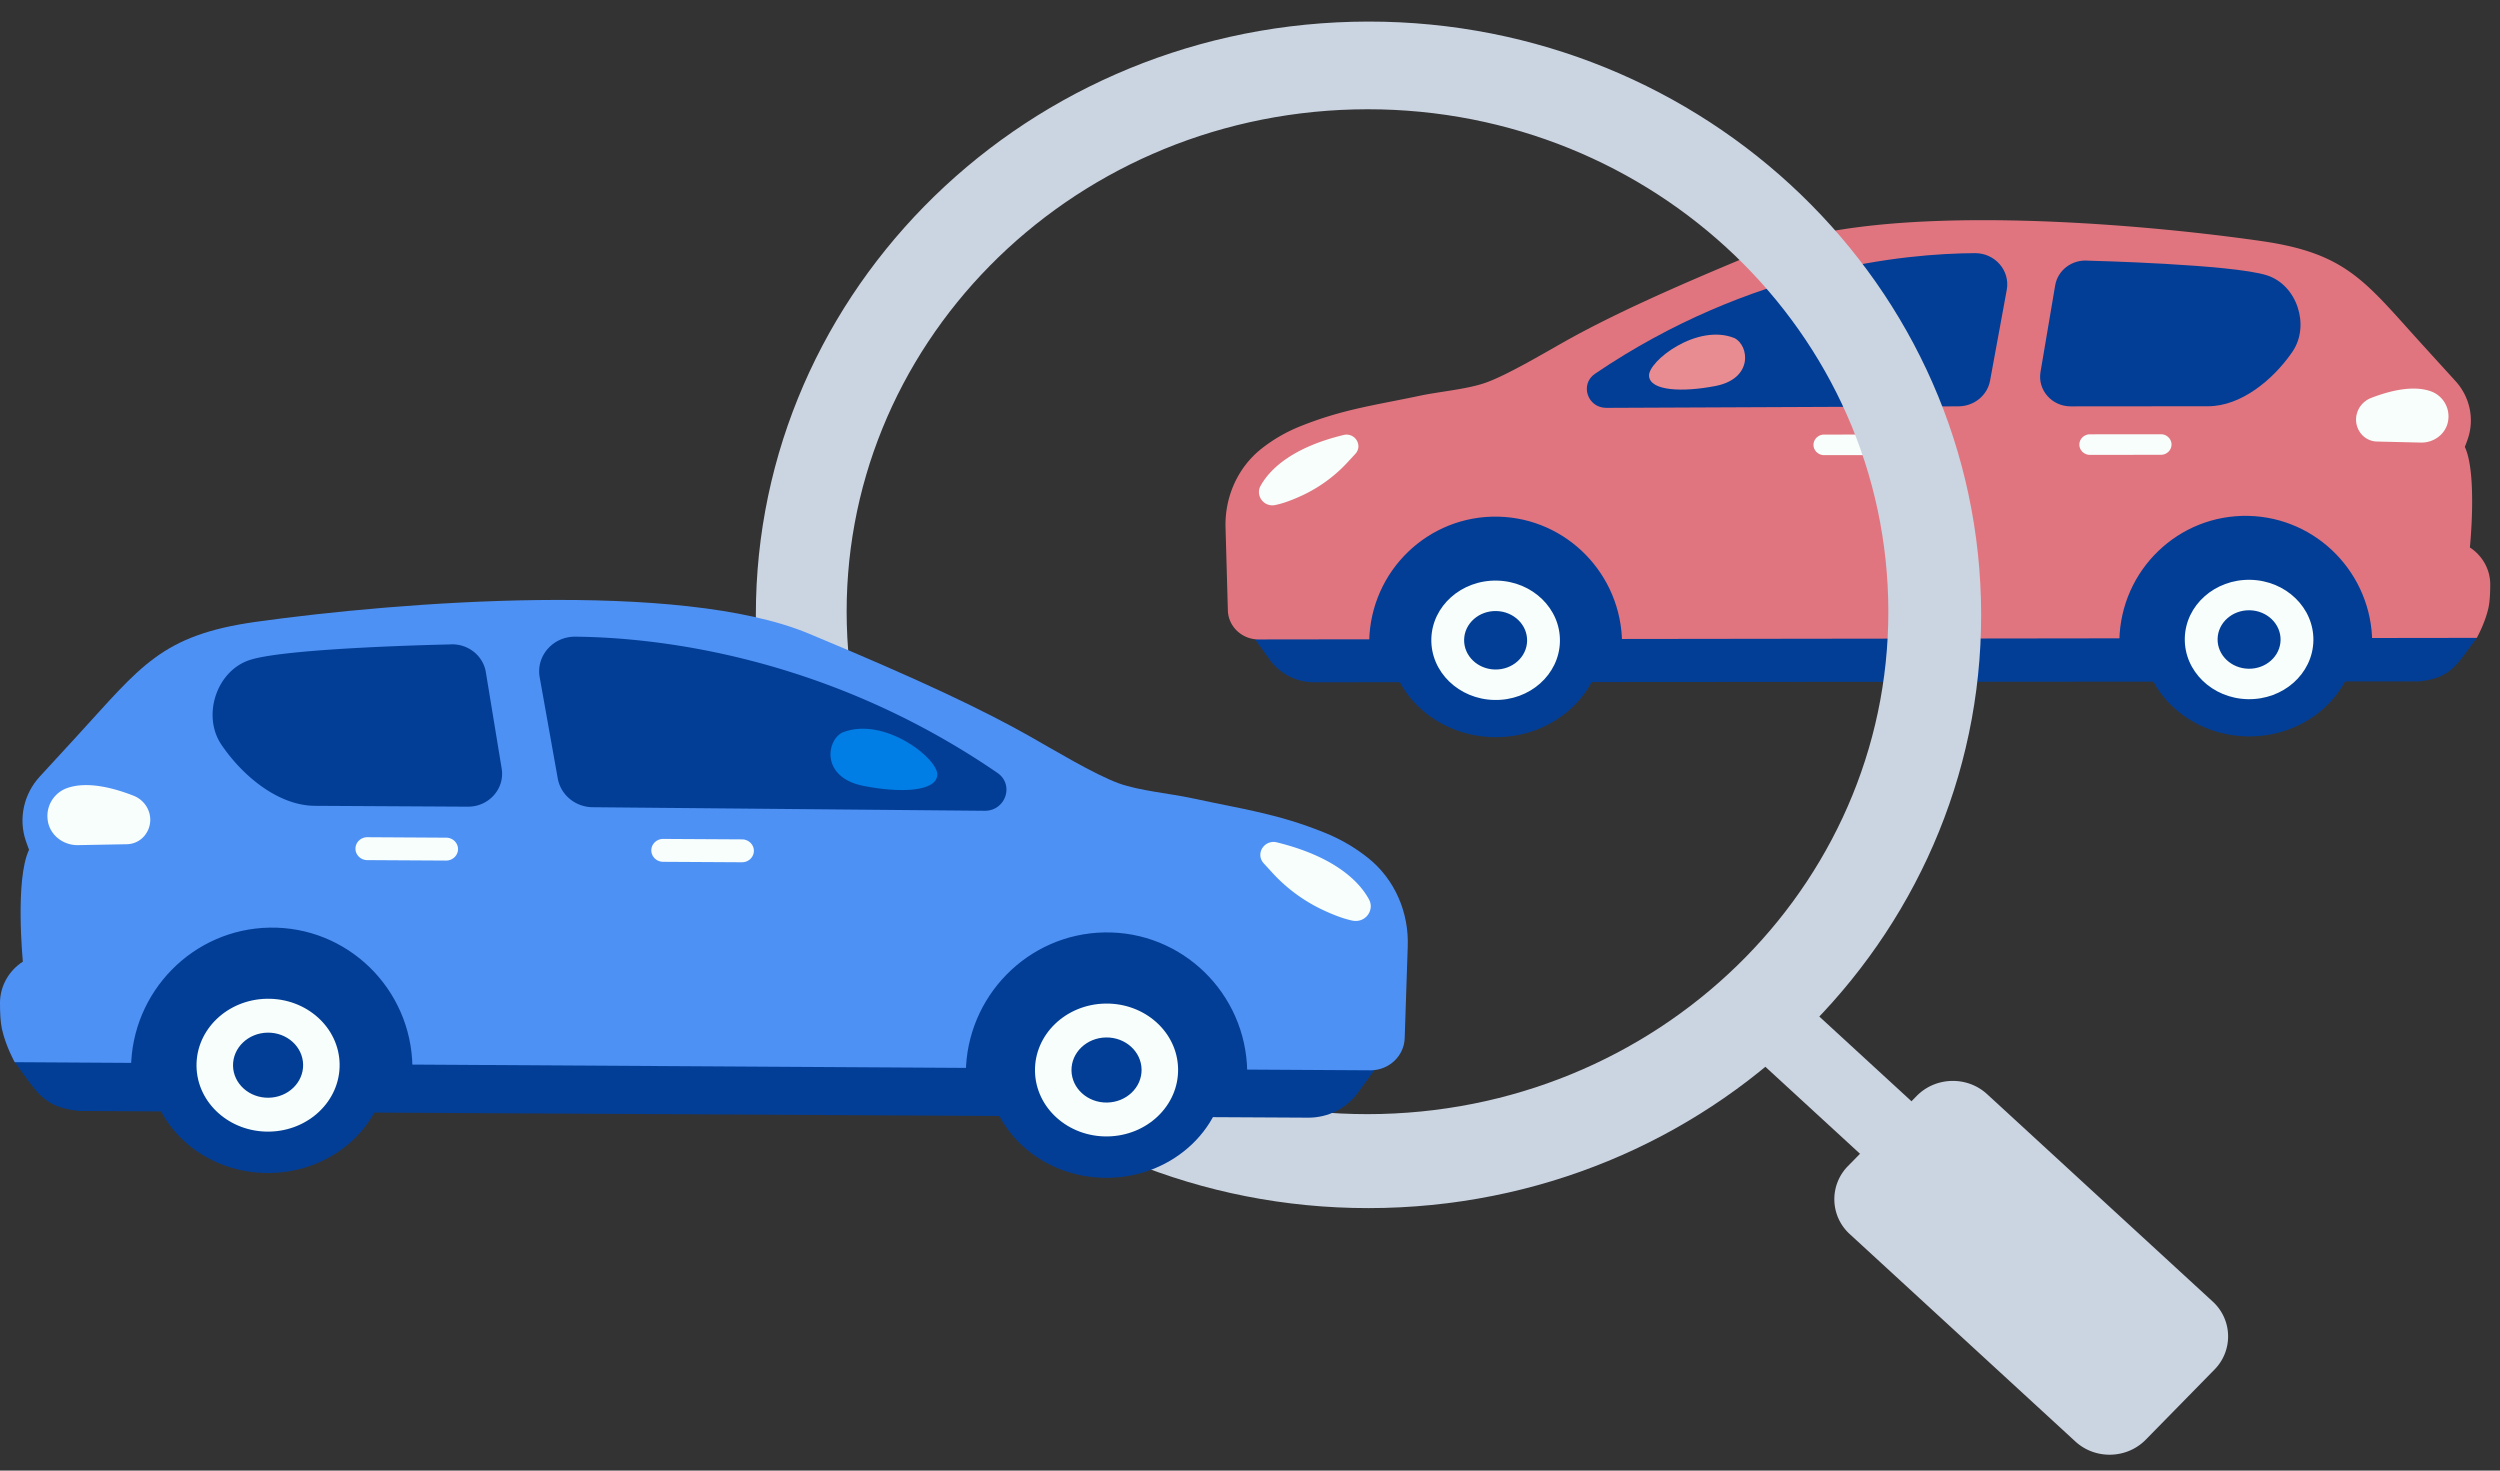 <svg width="204" height="120" fill="none" xmlns="http://www.w3.org/2000/svg"><rect width="100%" height="100%" fill="#333333" stroke="none"/><g clip-path="url(#a)"><path fill-rule="evenodd" clip-rule="evenodd" d="m101.533 50.965 2.089 2.884a4.468 4.468 0 0 0 3.569 1.824l83.645-.062 6.561-.007c1.737-.198 2.573-.674 3.596-2.047l1.113-1.507-14.635-10.925-50.202-2.807-31.633 4.413-4.103 8.234Z" fill="#033E96"/><path fill-rule="evenodd" clip-rule="evenodd" d="M202.106 52.05s.678-1.2.953-2.46c.109-.5.143-1.209.145-1.884.004-1.216-.621-2.352-1.661-3.033 0 0 .619-6.02-.414-8.205 0 0 .109-.259.244-.656.555-1.63.169-3.426-1.002-4.714l-2.701-2.968c-4.66-5.123-6.129-7.445-13.102-8.454-10.546-1.523-31.065-3.21-40.505.664-8.453 3.467-12.956 5.62-16.238 7.449-1.667.93-4.794 2.803-6.596 3.441-1.486.528-3.778.726-5.329 1.054-3.712.786-6.294 1.1-9.773 2.491a12.753 12.753 0 0 0-3.183 1.832c-1.987 1.573-3.025 4.01-2.939 6.493l.189 6.721c.042 1.296 1.125 2.332 2.464 2.358l99.448-.129Z" fill="#E0757F"/><path fill-rule="evenodd" clip-rule="evenodd" d="M172.941 52.486c0-.081-.003-.161-.001-.242.116-5.733 4.829-10.277 10.527-10.148 5.617.126 10.091 4.746 10.106 10.369l-20.632.021Zm-61.213.064c0-.082-.002-.162-.001-.243.116-5.733 4.829-10.276 10.527-10.148 5.617.126 10.091 4.746 10.106 10.369l-20.632.021" fill="#033E96"/><path fill-rule="evenodd" clip-rule="evenodd" d="M192.271 52.15c-.099 4.484-4.095 8.038-8.926 7.939-4.831-.1-8.667-3.817-8.568-8.301.099-4.485 4.095-8.039 8.926-7.94 4.831.1 8.667 3.817 8.568 8.301" fill="#033E96"/><path fill-rule="evenodd" clip-rule="evenodd" d="M188.772 52.292c-.06 2.69-2.457 4.821-5.354 4.761-2.897-.06-5.198-2.288-5.139-4.978.059-2.69 2.456-4.821 5.354-4.762 2.897.06 5.198 2.289 5.139 4.979Z" fill="#F7FEFB"/><path fill-rule="evenodd" clip-rule="evenodd" d="M186.095 52.237c-.029 1.317-1.203 2.361-2.622 2.332-1.42-.03-2.547-1.121-2.517-2.439.028-1.317 1.202-2.361 2.622-2.332 1.419.03 2.546 1.121 2.517 2.439Zm-55.305-.024c-.099 4.485-4.095 8.039-8.926 7.939-4.83-.1-8.666-3.817-8.567-8.3.099-4.485 4.095-8.04 8.925-7.94 4.831.1 8.667 3.816 8.568 8.3" fill="#033E96"/><path fill-rule="evenodd" clip-rule="evenodd" d="M127.29 52.355c-.06 2.69-2.457 4.822-5.354 4.762-2.897-.06-5.198-2.289-5.139-4.978.06-2.69 2.457-4.822 5.354-4.762 2.897.06 5.198 2.289 5.139 4.978Z" fill="#F7FEFB"/><path fill-rule="evenodd" clip-rule="evenodd" d="M124.612 52.3c-.029 1.317-1.203 2.362-2.623 2.332-1.419-.029-2.546-1.121-2.517-2.438.029-1.318 1.203-2.362 2.623-2.333 1.419.03 2.546 1.122 2.517 2.44" fill="#033E96"/><path fill-rule="evenodd" clip-rule="evenodd" d="M103.074 39.757c.641-1.166 2.309-2.988 6.616-4.034.7-.17 1.208.636.727 1.157l-.63.681a11.606 11.606 0 0 1-3.641 2.66c-.713.331-1.481.632-2.137.761-.721.141-1.281-.596-.935-1.225Z" fill="#F7FEFB"/><path fill-rule="evenodd" clip-rule="evenodd" d="m103.074 39.757.212.11c.61-1.104 2.204-2.881 6.463-3.918a.476.476 0 0 1 .475.13.453.453 0 0 1 .014.646l-.629.681a11.406 11.406 0 0 1-3.566 2.606c-.704.326-1.46.62-2.082.742l-.13.013a.612.612 0 0 1-.441-.184.588.588 0 0 1-.104-.716l-.212-.11-.213-.11a1.05 1.05 0 0 0-.132.509 1.094 1.094 0 0 0 1.328 1.054c.69-.136 1.469-.443 2.193-.778a11.862 11.862 0 0 0 3.717-2.715l.63-.682a.916.916 0 0 0 .25-.62.967.967 0 0 0-.781-.932.967.967 0 0 0-.434.014c-4.356 1.055-6.097 2.922-6.771 4.151l.213.11v-.001Zm90.425-7.291c1.495-.577 3.428-1.064 4.892-.523a2.17 2.17 0 0 1 1.391 2.287l-.011.084c-.153 1.059-1.128 1.826-2.232 1.8l-3.573-.084a1.722 1.722 0 0 1-1.297-.63c-.807-1-.388-2.463.83-2.934ZM148.849 37.14l5.787-.005c.477 0 .866-.379.866-.84a.856.856 0 0 0-.868-.839l-5.787.006c-.477 0-.866.378-.866.84.001.462.391.839.868.838Zm21.694-.022 5.787-.006c.477 0 .867-.379.866-.84 0-.461-.391-.839-.867-.838l-5.787.005c-.477 0-.867.38-.866.84 0 .462.391.84.867.839Z" fill="#F7FEFB"/><path fill-rule="evenodd" clip-rule="evenodd" d="M184.985 22.468c-2.818-.908-14.604-1.199-14.604-1.199-1.298-.108-2.467.77-2.679 2.016l-1.197 7.068c-.249 1.472.924 2.808 2.463 2.807l11.214-.01c2.7-.003 5.283-2.165 6.797-4.328.035-.05.071-.101.105-.153 1.417-2.11.367-5.407-2.099-6.201Zm-23.83-1.811c-5.671.026-18.256 1.196-30.999 9.839-1.266.859-.621 2.792.925 2.786l28.734-.125c1.27-.006 2.354-.89 2.576-2.1l1.361-7.408c.287-1.565-.956-3-2.597-2.992Z" fill="#033E96"/><path fill-rule="evenodd" clip-rule="evenodd" d="M134.562 30.694c-.112-1.201 3.932-4.347 6.977-3.101 1.197.612 1.531 3.308-1.563 3.905-2.718.524-5.303.397-5.414-.804Z" fill="#E98C92"/><path fill-rule="evenodd" clip-rule="evenodd" d="M112.97 98.565c27.601-.695 49.393-22.926 48.675-49.653-.718-26.728-23.675-47.83-51.275-47.135-27.6.695-49.393 22.926-48.675 49.653.718 26.727 23.675 47.83 51.275 47.135Zm-.281-7.665c23.465-.591 41.993-19.42 41.385-42.056-.608-22.635-20.123-40.506-43.587-39.914-23.465.59-41.994 19.42-41.386 42.055.608 22.636 20.123 40.506 43.588 39.915Z" fill="#CBD4E1"/><path d="m156.4 89.43-5.6 5.714a3.848 3.848 0 0 0 .145 5.563l18.405 16.919c1.626 1.495 4.198 1.428 5.745-.149l5.6-5.713a3.848 3.848 0 0 0-.145-5.564l-18.405-16.919c-1.626-1.495-4.198-1.428-5.745.15Z" fill="#CBD4E1"/><path d="m144 87 4.2-4.285 8.835 8.121-4.2 4.285L144 87Z" fill="#CBD4E1"/><path fill-rule="evenodd" clip-rule="evenodd" d="m113.124 85.994-2.341 3.198c-.916 1.251-2.397 2-3.982 2.01l-93.082-.507-7.3-.041c-1.932-.23-2.86-.764-3.99-2.298L1.2 86.674l16.346-12.08 55.881-2.861 35.178 5.076 4.52 9.185Z" fill="#033E96"/><path fill-rule="evenodd" clip-rule="evenodd" d="M1.199 86.674S.451 85.334.151 83.93C.033 83.376 0 82.586 0 81.834c.003-1.353.706-2.614 1.866-3.366 0 0-.655-6.703.506-9.129 0 0-.12-.288-.267-.731-.609-1.817-.169-3.814 1.141-5.24l3.023-3.29c5.214-5.677 6.862-8.254 14.628-9.338 11.743-1.64 34.587-3.41 45.07.95 9.388 3.903 14.387 6.322 18.029 8.375 1.85 1.043 5.32 3.144 7.321 3.864 1.651.594 4.2.827 5.925 1.2 4.126.894 6.998 1.257 10.861 2.823 1.27.512 2.46 1.204 3.532 2.056 2.202 1.761 3.344 4.478 3.235 7.241l-.248 7.478c-.054 1.442-1.266 2.59-2.756 2.611L1.199 86.674Z" fill="#4E91F5"/><path fill-rule="evenodd" clip-rule="evenodd" d="M33.65 87.312c.002-.09.005-.18.004-.27-.097-6.38-5.317-11.46-11.659-11.348-6.25.111-11.256 5.229-11.304 11.486l22.96.132Zm68.121.391c.001-.09.005-.18.003-.27-.097-6.38-5.317-11.46-11.658-11.348-6.252.111-11.257 5.229-11.305 11.486l22.96.132Z" fill="#033E96"/><path fill-rule="evenodd" clip-rule="evenodd" d="M12.143 86.836c.084 4.991 4.512 8.967 9.889 8.881 5.376-.085 9.665-4.201 9.58-9.192-.085-4.99-4.512-8.967-9.888-8.882-5.377.087-9.666 4.202-9.581 9.193Z" fill="#033E96"/><path fill-rule="evenodd" clip-rule="evenodd" d="M16.036 87.013c.05 2.993 2.706 5.378 5.93 5.327 3.226-.052 5.798-2.52 5.747-5.514-.05-2.993-2.706-5.378-5.93-5.327-3.225.052-5.798 2.52-5.747 5.514Z" fill="#F7FEFB"/><path fill-rule="evenodd" clip-rule="evenodd" d="M19.015 86.966c.025 1.465 1.326 2.634 2.906 2.609 1.579-.025 2.839-1.235 2.814-2.701-.025-1.466-1.325-2.635-2.905-2.61-1.58.026-2.84 1.235-2.815 2.702Zm61.544.262c.085 4.992 4.512 8.968 9.889 8.882 5.376-.086 9.665-4.202 9.581-9.192-.085-4.99-4.513-8.968-9.89-8.882-5.376.086-9.665 4.202-9.58 9.192Z" fill="#033E96"/><path fill-rule="evenodd" clip-rule="evenodd" d="M84.455 87.406c.05 2.993 2.706 5.378 5.93 5.326 3.225-.05 5.799-2.52 5.747-5.513-.05-2.993-2.706-5.379-5.93-5.327-3.225.052-5.798 2.52-5.747 5.514Z" fill="#F7FEFB"/><path fill-rule="evenodd" clip-rule="evenodd" d="M87.433 87.358c.025 1.466 1.326 2.634 2.905 2.61 1.58-.026 2.84-1.235 2.815-2.701-.025-1.467-1.326-2.635-2.905-2.61-1.58.026-2.84 1.234-2.815 2.701Z" fill="#033E96"/><path fill-rule="evenodd" clip-rule="evenodd" d="M10.886 64.926c-1.661-.65-3.81-1.202-5.442-.608a2.416 2.416 0 0 0-1.56 2.538l.012.093c.164 1.179 1.245 2.037 2.474 2.014l3.976-.074a1.911 1.911 0 0 0 1.447-.695c.904-1.108.445-2.738-.907-3.268Zm100.587 8.587c-.708-1.302-2.553-3.338-7.341-4.524-.777-.192-1.347.702-.815 1.283l.697.762a12.892 12.892 0 0 0 4.037 2.98c.792.372 1.645.71 2.375.857.801.161 1.428-.657 1.047-1.358Z" fill="#F7FEFB"/><path fill-rule="evenodd" clip-rule="evenodd" d="m111.473 73.513.237-.121c-.743-1.37-2.669-3.458-7.512-4.654a1.081 1.081 0 0 0-1.052.29 1.047 1.047 0 0 0-.304.73c-.001.236.088.483.274.686l.698.762a13.18 13.18 0 0 0 4.12 3.04c.804.378 1.67.723 2.437.879.087.017.173.025.258.025a1.218 1.218 0 0 0 1.226-1.197c0-.186-.047-.38-.145-.561l-.237.12-.237.121a.66.66 0 0 1-.117.795.688.688 0 0 1-.639.189c-.691-.138-1.531-.47-2.312-.837a12.64 12.64 0 0 1-3.954-2.917c-.227-.25-.465-.509-.697-.763a.497.497 0 0 1-.081-.58.545.545 0 0 1 .63-.28c4.734 1.176 6.497 3.162 7.17 4.393l.237-.12ZM60.547 70.361l-6.44-.037c-.53-.003-.962-.425-.96-.94.004-.513.44-.931.97-.928l6.44.037c.53.004.963.426.96.94-.004.514-.44.93-.97.928Zm-24.143-.138-6.44-.037c-.53-.004-.961-.426-.958-.94.003-.514.44-.931.97-.929l6.44.038c.53.003.962.425.959.94-.004.513-.44.93-.97.928" fill="#F7FEFB"/><path fill-rule="evenodd" clip-rule="evenodd" d="M20.415 53.844c3.142-.995 16.259-1.258 16.259-1.258 1.446-.114 2.742.87 2.97 2.258l1.293 7.872c.27 1.638-1.044 3.12-2.758 3.11l-12.479-.07c-3.003-.018-5.866-2.436-7.539-4.852a7.595 7.595 0 0 1-.116-.17c-1.564-2.355-.378-6.02 2.37-6.89Zm26.53-1.891c6.311.059 20.31 1.427 34.441 11.111 1.406.964.676 3.112-1.045 3.096l-31.974-.29c-1.414-.012-2.615-1.002-2.855-2.35l-1.473-8.25c-.311-1.743 1.08-3.334 2.906-3.317Z" fill="#033E96"/><path fill-rule="evenodd" clip-rule="evenodd" d="M76.483 63.262c.13-1.337-4.351-4.858-7.748-3.488-1.335.676-1.722 3.674 1.719 4.354 3.02.598 5.899.47 6.029-.866Z" fill="#007EE5"/></g><defs><clipPath id="a"><path fill="#fff" d="M0 0h204v120H0z"/></clipPath></defs></svg>
